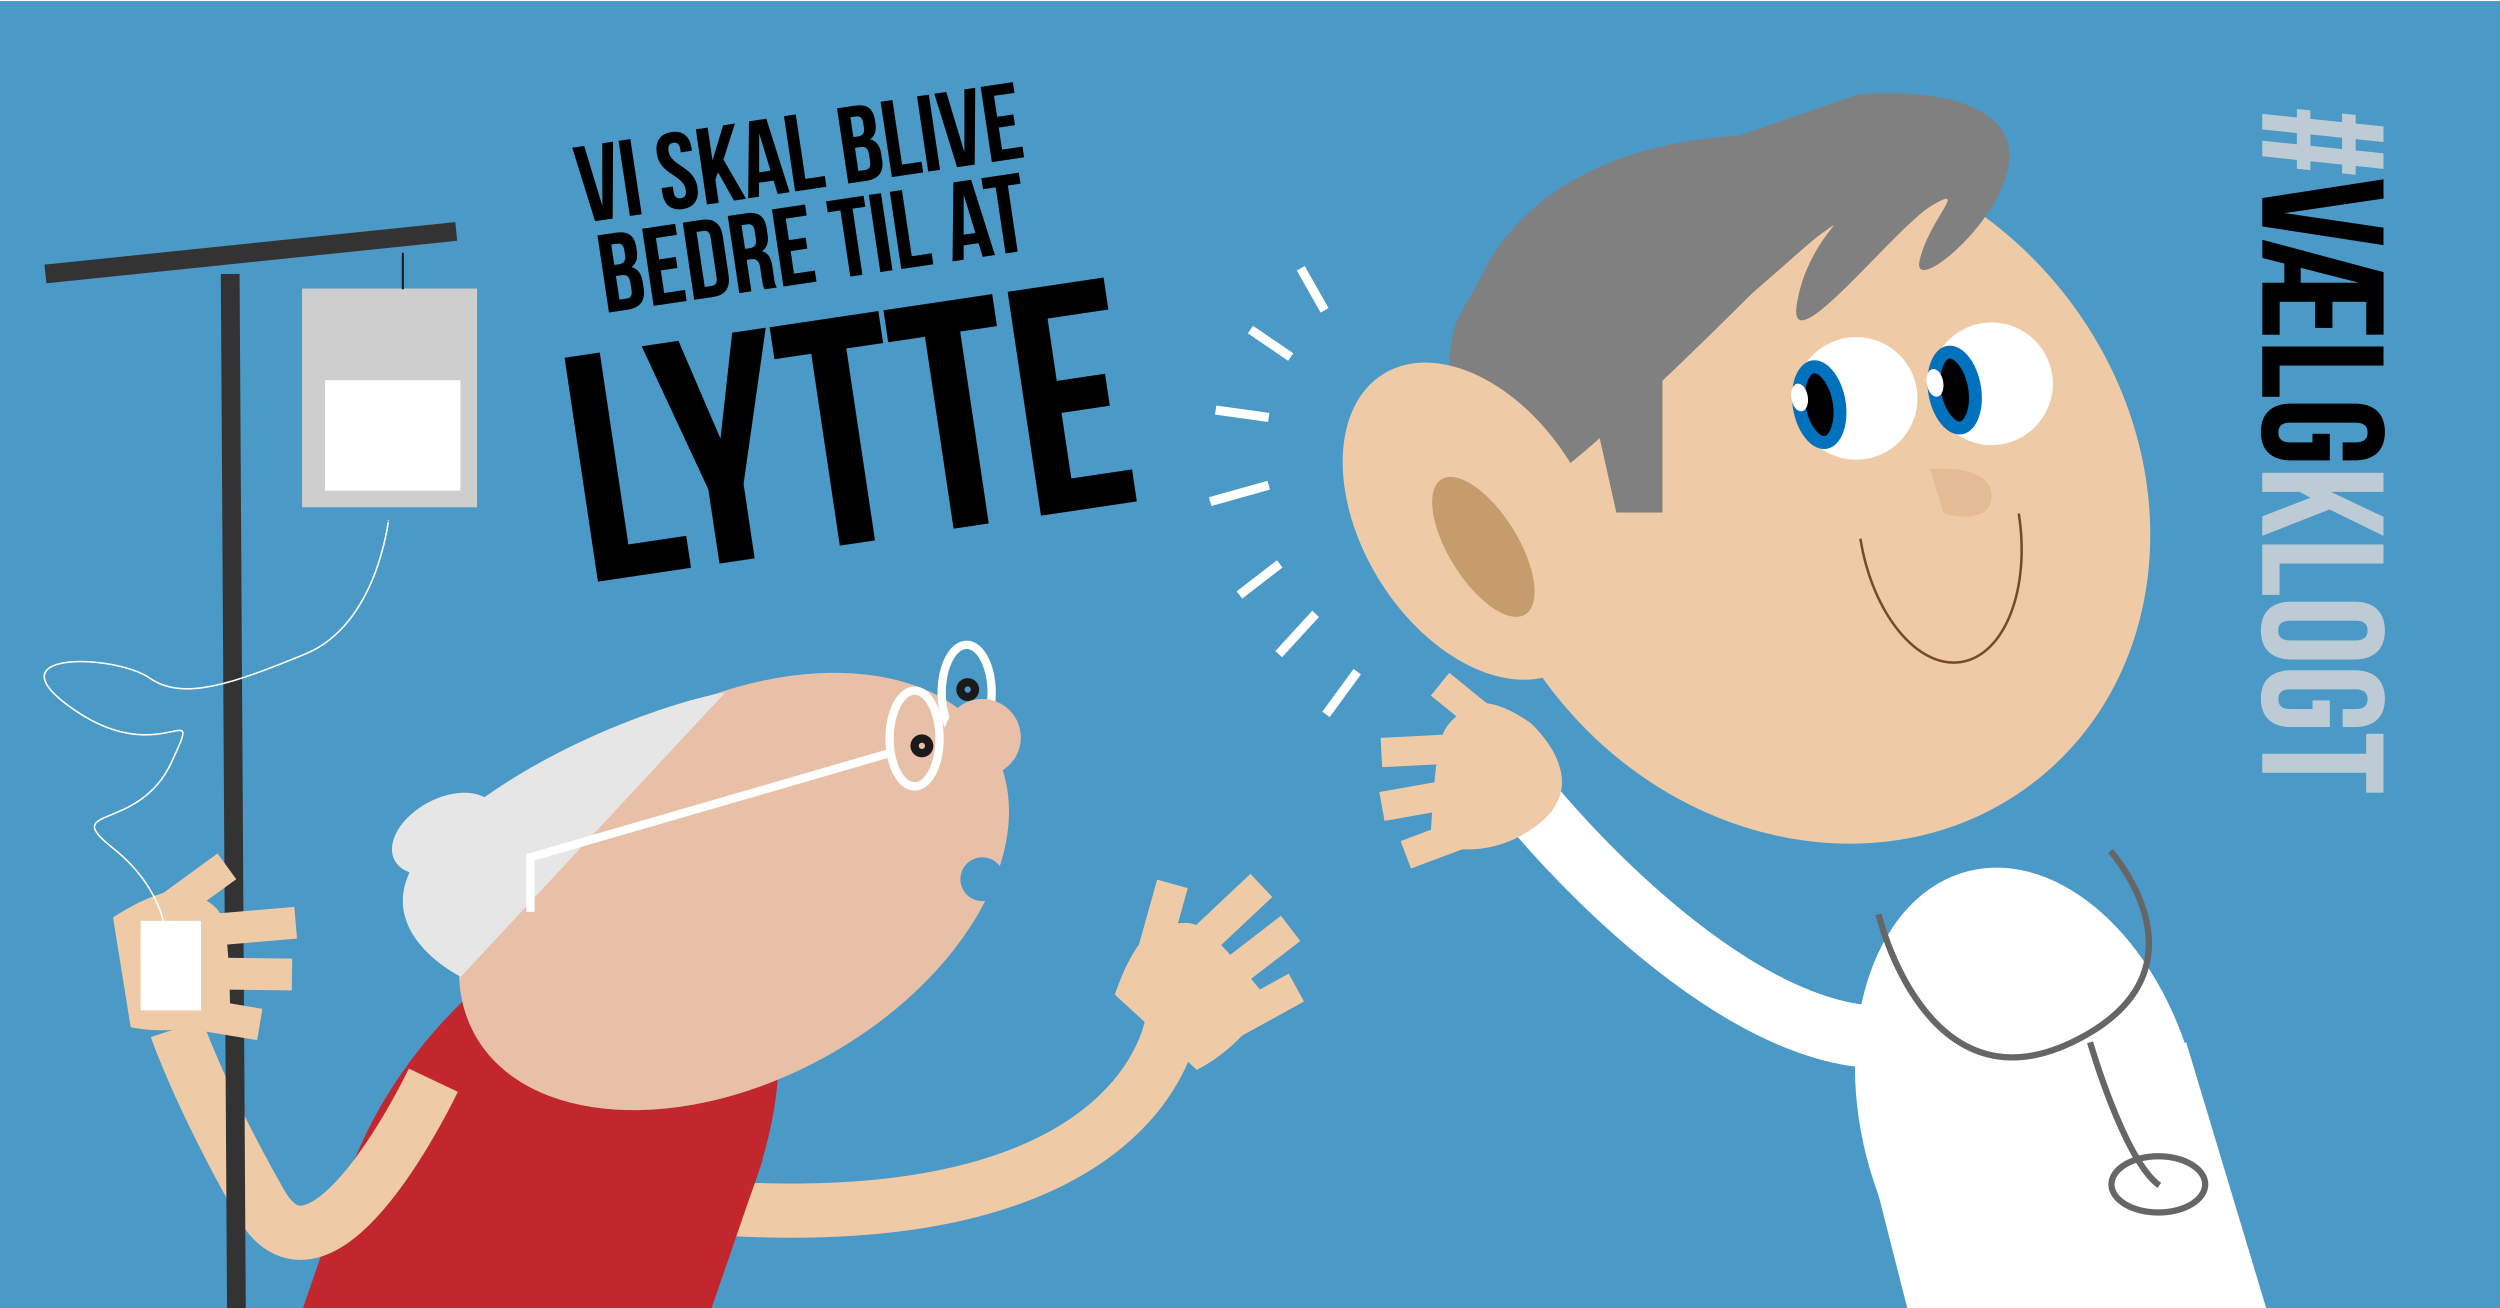<svg xmlns="http://www.w3.org/2000/svg" viewBox="0 0 1200 628"><defs><style>.cls-1{fill:#4a99c6;}.cls-2{fill:#efcaa6;}.cls-3{fill:#fff;}.cls-4{fill:#0071bc;}.cls-10,.cls-14,.cls-15,.cls-16,.cls-17,.cls-20,.cls-21,.cls-22,.cls-24,.cls-5,.cls-7,.cls-9{fill:none;stroke-miterlimit:10;}.cls-5{stroke:#754c24;stroke-width:1.21px;}.cls-6{fill:gray;}.cls-16,.cls-20,.cls-22,.cls-7{stroke:#fff;}.cls-7{stroke-width:4.39px;}.cls-8{fill:#c69c6d;}.cls-9{stroke:#666;stroke-width:3px;}.cls-10,.cls-14,.cls-21{stroke:#efcaa6;}.cls-10{stroke-width:26.01px;}.cls-11{fill:#c1272d;}.cls-12{fill:#e8c0a8;}.cls-13{fill:#e6e6e6;}.cls-14{stroke-width:15.27px;}.cls-15{stroke:#333;stroke-width:9px;}.cls-16,.cls-17{stroke-width:4px;}.cls-17,.cls-24{stroke:#1a1a1a;}.cls-18{fill:#cecece;}.cls-19{fill:#e3bb94;}.cls-20{stroke-width:30px;}.cls-21{stroke-width:14.08px;}.cls-22{stroke-width:0.75px;}.cls-23{fill:#bdccd4;}</style></defs><g id="Lag_2" data-name="Lag 2"><rect class="cls-1" y="0.5" width="1200" height="632"/></g><g id="Lag_1" data-name="Lag 1"><ellipse class="cls-2" cx="868.5" cy="237" rx="155.5" ry="175.5" transform="translate(42.83 595.79) rotate(-38.75)"/><circle class="cls-3" cx="890.94" cy="191.22" r="29.43"/><path d="M875.56,212.44c-4.32,0-10.06-6.34-11.81-16.58a27.22,27.22,0,0,1,1-14c1.26-3.29,3.25-5.39,5.44-5.76a3.94,3.94,0,0,1,.77-.07c4.32,0,10.06,6.34,11.81,16.57,1.82,10.69-1.91,19-6.4,19.75a4.9,4.9,0,0,1-.77.07Z"/><path class="cls-4" d="M870.92,179.15c2.22,0,7.19,4.81,8.75,14,1.6,9.35-1.59,15.78-3.86,16.16a1,1,0,0,1-.25,0c-2.22,0-7.18-4.8-8.75-14-1.59-9.35,1.59-15.78,3.86-16.17l.25,0m0-6.2a7,7,0,0,0-1.29.11c-6.93,1.18-10.93,11.62-8.93,23.32,1.87,11,8.35,19.16,14.86,19.16a8,8,0,0,0,1.29-.11c6.93-1.18,10.93-11.63,8.93-23.33-1.87-11-8.34-19.15-14.86-19.15Z"/><ellipse class="cls-3" cx="863.79" cy="190.86" rx="3.98" ry="6.72" transform="translate(-19.79 147.89) rotate(-9.68)"/><circle class="cls-3" cx="955.94" cy="184.22" r="29.43"/><path d="M940.56,205.44c-4.32,0-10.06-6.34-11.81-16.58a27.22,27.22,0,0,1,1-14c1.26-3.29,3.25-5.39,5.44-5.76a3.94,3.94,0,0,1,.77-.07c4.32,0,10.06,6.34,11.81,16.57,1.82,10.69-1.91,19-6.4,19.75a4.9,4.9,0,0,1-.77.07Z"/><path class="cls-4" d="M935.92,172.15c2.22,0,7.19,4.81,8.75,14,1.6,9.35-1.59,15.78-3.86,16.16a1,1,0,0,1-.25,0c-2.22,0-7.18-4.8-8.75-14-1.59-9.35,1.59-15.78,3.86-16.17l.25,0m0-6.2a7,7,0,0,0-1.29.11c-6.93,1.18-10.93,11.62-8.93,23.32,1.87,11,8.35,19.16,14.86,19.16a8,8,0,0,0,1.29-.11c6.93-1.18,10.93-11.63,8.93-23.33-1.87-11-8.34-19.15-14.86-19.15Z"/><ellipse class="cls-3" cx="928.79" cy="183.86" rx="3.98" ry="6.72" transform="translate(-17.69 158.71) rotate(-9.68)"/><path class="cls-5" d="M893,258.58c5.72,36,27.37,62.51,48.36,59.18S974.72,282.52,969,246.5"/><path class="cls-6" d="M900,80.5s-154.43,162.27-172,157c-13.94-4.18-37.71-31.82-31.17-74.64,1.7-11.17,7.75-17.21,14.17-30.36C755.19,42,908.24,62.63,900,80.5Z"/><line class="cls-7" x1="624.37" y1="128.76" x2="635.79" y2="148.97"/><line class="cls-7" x1="600.2" y1="158.19" x2="619.53" y2="171.37"/><line class="cls-7" x1="583.51" y1="196.85" x2="608.99" y2="200.37"/><line class="cls-7" x1="608.99" y1="232.88" x2="580.87" y2="240.78"/><line class="cls-7" x1="614.26" y1="270.66" x2="594.93" y2="285.59"/><ellipse class="cls-2" cx="707.82" cy="250.2" rx="53.79" ry="83.13" transform="translate(-25.52 410.89) rotate(-31.83)"/><ellipse class="cls-8" cx="712.03" cy="262.55" rx="16.63" ry="38.14" transform="translate(-31.4 414.96) rotate(-31.83)"/><polyline class="cls-6" points="756.39 158.98 775.83 246 797.97 246 797.97 134.18 762 134.5"/><ellipse class="cls-3" cx="974.41" cy="534.93" rx="81.06" ry="120.5" transform="translate(-101.85 256.91) rotate(-14.28)"/><polygon class="cls-3" points="1100 668.5 1049.37 500.3 897.57 557.48 922.27 654.52 1100 668.5"/><path class="cls-9" d="M901.7,438.87s22.43,95.23,92.86,61.43S1013,408.5,1013,408.5"/><path class="cls-9" d="M1003.25,500.3S1019.5,557,1036.5,569"/><ellipse class="cls-9" cx="1036" cy="568.5" rx="22.5" ry="13.5"/><path d="M289.13,98.84l-.05-30.08,5.2-.77-.19,36.91-8.46,1.26L274.69,70.9l5.72-.85Z"/><path d="M296.91,67.59l5.67-.84L308,102.84l-5.68.84Z"/><path d="M322.26,63.4c5.52-.82,8.85,2.05,9.7,7.83l.17,1.13-5.36.8-.22-1.49c-.38-2.58-1.56-3.41-3.36-3.14s-2.69,1.4-2.31,4c1.11,7.42,12.4,7.16,13.93,17.48.86,5.77-1.53,9.5-7.1,10.33s-8.95-2-9.81-7.82l-.33-2.21,5.36-.8.39,2.58c.38,2.57,1.65,3.33,3.46,3.06s2.8-1.36,2.41-3.94c-1.1-7.42-12.39-7.16-13.93-17.48C314.4,67.94,316.75,64.22,322.26,63.4Z"/><path d="M344.63,82.67l-1.26,3.56L345,97.32l-5.67.84L334,62.08l5.67-.85L342,77l5.08-16.84,5.67-.84-5.49,17.26,10.86,18.83-5.82.87Z"/><path d="M379,92.25l-5.72.86-1.95-6.41-7,1v6.69l-5.21.78.4-36.95,8.3-1.24ZM364.4,82.74l5.46-.82-5.45-17.84Z"/><path d="M376.3,55.77l5.67-.84,4.6,30.93,9.34-1.39.76,5.16-15,2.23Z"/><path d="M420,57.76l.19,1.28c.55,3.72-.23,6.26-2.58,7.82,3.22.73,4.81,3.29,5.38,7.1l.44,2.94c.83,5.57-1.66,9-7.34,9.84l-8.91,1.33L401.76,52l8.56-1.27C416.2,49.83,419.13,52.19,420,57.76ZM408.2,56.29l1.42,9.54,2.22-.33c2.11-.32,3.26-1.43,2.83-4.32l-.3-2c-.38-2.58-1.43-3.59-3.44-3.29ZM410.39,71,412,82.07l3.25-.49c1.9-.28,2.8-1.31,2.41-4l-.47-3.14c-.5-3.36-1.74-4.23-4.32-3.84Z"/><path d="M422.69,48.86l5.67-.84L433,79l9.33-1.39.77,5.16-15,2.23Z"/><path d="M440.17,46.26l5.67-.84,5.37,36.09-5.67.84Z"/><path d="M462.9,73l0-30.09,5.21-.77L467.86,79l-8.45,1.26L448.46,45l5.73-.86Z"/><path d="M478.62,56.08l7.78-1.16.77,5.16-7.78,1.16L481,71.81l9.79-1.46.77,5.15-15.46,2.31-5.38-36.09,15.47-2.31.77,5.16L477.12,46Z"/><path d="M305.46,118.9l.2,1.32c.56,3.81-.24,6.42-2.65,8,3.3.75,4.94,3.38,5.52,7.29l.45,3c.85,5.71-1.71,9.23-7.53,10.1L292.3,150l-5.51-37,8.78-1.31C301.6,110.78,304.61,113.19,305.46,118.9Zm-12.06-1.5,1.45,9.79,2.28-.34c2.17-.33,3.35-1.47,2.91-4.43l-.31-2.07c-.4-2.64-1.47-3.67-3.53-3.36Zm2.24,15.08,1.69,11.36,3.34-.49c1.95-.29,2.88-1.35,2.47-4.1l-.48-3.22c-.52-3.44-1.78-4.33-4.43-3.94Z"/><path d="M316.4,124.52l8-1.19.79,5.29-8,1.19,1.62,10.84,10-1.5.79,5.29-15.86,2.36-5.52-37,15.87-2.36.79,5.29-10.05,1.5Z"/><path d="M327.73,106.89l9.2-1.38c5.82-.86,9.15,1.94,10,7.86l2.79,18.72c.88,5.93-1.49,9.58-7.31,10.44l-9.2,1.37Zm6.6,4.42,3.94,26.44,3.28-.49c1.85-.28,2.82-1.39,2.42-4L341.11,114c-.4-2.64-1.65-3.43-3.5-3.15Z"/><path d="M367,138.88c-.46-.91-.76-1.46-1.21-4.47l-.86-5.82c-.51-3.44-1.87-4.53-4.51-4.14l-2,.3,2.24,15.07-5.81.87-5.52-37,8.78-1.3c6-.9,9,1.51,9.89,7.22l.43,2.91c.57,3.81-.28,6.48-2.69,8.08,3.09.78,4.46,3.44,5,7.3l.85,5.72a11.21,11.21,0,0,0,1.3,4.4Zm-11.07-30.79,1.69,11.37,2.28-.34c2.16-.32,3.34-1.47,2.9-4.43l-.54-3.65c-.39-2.64-1.47-3.67-3.53-3.36Z"/><path d="M378.71,115.24l8-1.19.79,5.29-8,1.19,1.62,10.84,10-1.5.79,5.29-15.86,2.36-5.52-37,15.87-2.37.79,5.29-10.05,1.5Z"/><path d="M396.53,96.64l18-2.68.79,5.29-6.08.91,4.72,31.72-5.81.87L403.4,101l-6.08.91Z"/><path d="M417.05,93.58l5.82-.86,5.51,37-5.82.87Z"/><path d="M427.1,92.09l5.82-.87L437.64,123l9.57-1.42.79,5.28-15.39,2.29Z"/><path d="M477.56,122.41l-5.86.88-2-6.57-7.14,1.06v6.87l-5.35.79.42-37.9,8.51-1.26Zm-15-9.76,5.61-.84-5.59-18.3Z"/><path d="M471.05,85.54l18-2.67.79,5.28-6.08.91,4.72,31.73-5.82.86-4.72-31.73-6.08.91Z"/><path d="M271,171.72l16.89-2.52,13.72,92.12,27.78-4.14,2.29,15.35L287,279.18Z"/><path d="M340,234.88l-32-68.67,17.65-2.63,20.19,47,5.61-50.89,16.11-2.4-10.64,75L362.23,268l-16.89,2.52Z"/><path d="M369.4,157.07l52.2-7.78,2.29,15.36-17.66,2.62L420,259.39l-16.89,2.51-13.72-92.11-17.65,2.63Z"/><path d="M424.05,148.93l52.2-7.78,2.29,15.36-17.66,2.63,13.72,92.11-16.89,2.51L444,161.65l-17.65,2.63Z"/><path d="M507.25,182.83l23.18-3.45,2.28,15.35-23.18,3.45,4.69,31.47,29.17-4.34,2.28,15.35-46,6.86-16-107.46,46.06-6.86L532,148.55l-29.17,4.35Z"/><path class="cls-6" d="M799,77.46l7.53-2.6,85.44-29.54S954.5,39,963.5,68s-46.24,76.36-42.12,57.18S945.51,88,927.5,98.5s-70,78.07-65,47.29S891,100.4,874.24,112.2s-93.1,91.32-91.42,41.56"/><path class="cls-10" d="M562.78,489.83S551,602.5,316,577.5"/><path class="cls-11" d="M362.9,566c-25.36,73.53-87,132.95-137.58,132.71S141.73,638.57,167.1,565s99.44-132.89,150.06-132.65S388.27,492.43,362.9,566Z"/><polygon class="cls-11" points="366.13 556.6 170.32 555.68 143.06 634.73 338.87 635.65 366.13 556.6"/><ellipse class="cls-12" cx="352.32" cy="427.92" rx="142.14" ry="90.69" transform="translate(-162.82 223.29) rotate(-28.87)"/><path class="cls-13" d="M347.8,332.72,221.19,468.86s-56.24-27.32-8.83-70.1C264.56,351.66,342.71,331.87,347.8,332.72Z"/><ellipse class="cls-13" cx="213.34" cy="400.12" rx="27.13" ry="16.86" transform="translate(-164.03 148.73) rotate(-28.26)"/><line class="cls-14" x1="562.77" y1="424.28" x2="552.77" y2="460.07"/><line class="cls-14" x1="622.25" y1="474.02" x2="586.55" y2="493.69"/><line class="cls-14" x1="619.5" y1="445.61" x2="585.27" y2="471.98"/><line class="cls-14" x1="605.45" y1="425.01" x2="575.49" y2="453.17"/><path class="cls-2" d="M535.11,477.42c1-3,9.14-27.4,20.29-31.55,19.75-7.33,22.08,1.65,22.5,1.44,3.53-1.76,31,32.77,31,32.77S597.37,502,574.45,513.5Z"/><path class="cls-10" d="M208,518.5s-53,112-83,59-40.24-83.81-40.24-83.81"/><line class="cls-15" x1="113.5" y1="632.5" x2="110.5" y2="131.5"/><line class="cls-14" x1="108.9" y1="415.84" x2="78.85" y2="437.71"/><line class="cls-14" x1="124.69" y1="491.76" x2="84.48" y2="485.03"/><line class="cls-14" x1="140.16" y1="467.77" x2="96.95" y2="467.22"/><line class="cls-14" x1="141.92" y1="442.9" x2="100.95" y2="446.4"/><path class="cls-2" d="M54.24,440.36c2.62-1.75,24.17-15.82,35.48-12.15,20,6.5,16.29,15,16.76,15.09,3.86.8,4,44.94,4,44.94s-22.65,10-47.76,4.83Z"/><ellipse class="cls-16" cx="464" cy="332.5" rx="12" ry="23"/><ellipse class="cls-16" cx="439" cy="354.5" rx="12" ry="23"/><circle class="cls-17" cx="442.5" cy="358" r="3.5"/><circle class="cls-17" cx="464.5" cy="331" r="3.5"/><circle class="cls-12" cx="471.5" cy="354" r="18.5"/><polyline class="cls-16" points="427 361.5 254.6 411.5 254.6 437.71"/><circle class="cls-1" cx="471.5" cy="422" r="10.5"/><line class="cls-15" x1="21.8" y1="131.5" x2="219" y2="111.08"/><rect class="cls-18" x="145" y="138.5" width="84" height="105"/><path class="cls-19" d="M926.5,225.19s28.88-2.94,29.44,12.44S933,246.5,933,246.5l-4.21-13.62"/><path class="cls-20" d="M736.36,387.79s90.2,110.79,168.31,110.1"/><path class="cls-2" d="M734.77,347.15s-18.52-14-28.52-8.26c-16.63,9.48-14,17.9-14.36,18.07-3.18,1.35-5.36,47.75-5.36,47.75s26.88,11.31,52.77-9.79S734.77,347.15,734.77,347.15Z"/><line class="cls-21" x1="691.22" y1="328.42" x2="714.65" y2="347.44"/><line class="cls-21" x1="674.78" y1="410.29" x2="707.83" y2="397.93"/><line class="cls-21" x1="663.32" y1="387.11" x2="698.52" y2="380.84"/><line class="cls-21" x1="663.06" y1="361.21" x2="696.25" y2="359.49"/><path class="cls-22" d="M186.5,250c-.21-.33-5.24,49.76-40.12,64C112.23,327.94,88,336.82,71.73,325.41s-78.4-13.55-35.82,15.52,62.29-9.26,46.44,24.91S28,386.21,54.24,407.11s25,44.18,24.61,37.54"/><rect class="cls-3" x="67.5" y="442" width="29" height="43"/><line class="cls-7" x1="631.49" y1="294.65" x2="613.77" y2="314"/><line class="cls-7" x1="651.47" y1="322.41" x2="636.49" y2="342.91"/><path class="cls-23" d="M1102.51,69.28v-5.4l-16.63-1.75V54.65l16.63,1.75V52.32L1109,53v4.07l15.21,1.58V54.48l6.49.67v4.16l13.38,1.41V68.2l-13.38-1.41v5.4l13.38,1.42v7.48l-13.38-1.41v4.24l-6.49-.67V79L1109,77.43v4.24l-6.49-.66V76.77L1085.88,75V67.54Zm6.49-4.74V70l15.21,1.58V66.12Z"/><path d="M1096.61,102.29l47.47,7v8.39l-58.2-9V95.06l58.2-9v9.23Z"/><path d="M1119.56,144.87v12.55h-8.32V144.87h-17v15.79h-8.32V135.72h10.56v-9.23l-10.56-2.66V115.1l58.2,15.55v30h-8.31V144.87Zm-15.22-9.15h28l-28-7.15Z"/><path d="M1144.08,166.32v9.14H1094.2v15h-8.32V166.32Z"/><path d="M1118.31,208.22V221h-18.46c-9.31,0-14.63-4.66-14.63-13.64s5.32-13.64,14.63-13.64h30.27c9.31,0,14.63,4.66,14.63,13.64S1139.43,221,1130.12,221h-5.66v-8.65h6.24c4.16,0,5.74-1.83,5.74-4.74s-1.58-4.74-5.74-4.74h-31.43c-4.16,0-5.65,1.83-5.65,4.74s1.49,4.74,5.65,4.74H1110v-4.16Z"/><path class="cls-23" d="M1109.08,238.91l-5.32-2.83h-17.88v-9.15h58.2v9.15h-25.35l25.35,12v9.15l-25.94-12.72-32.26,12.72v-9.4Z"/><path class="cls-23" d="M1144.08,261.35v9.15H1094.2v15.05h-8.32v-24.2Z"/><path class="cls-23" d="M1130.12,288.79c9.31,0,14.63,4.91,14.63,13.89s-5.32,13.88-14.63,13.88h-30.27c-9.31,0-14.63-4.9-14.63-13.88s5.32-13.89,14.63-13.89Zm-30.85,9.15c-4.16,0-5.74,1.83-5.74,4.74s1.58,4.74,5.74,4.74h31.43c4.16,0,5.74-1.83,5.74-4.74s-1.58-4.74-5.74-4.74Z"/><path class="cls-23" d="M1118.31,336.19V349h-18.46c-9.31,0-14.63-4.66-14.63-13.64s5.32-13.63,14.63-13.63h30.27c9.31,0,14.63,4.66,14.63,13.63S1139.43,349,1130.12,349h-5.66v-8.65h6.24c4.16,0,5.74-1.83,5.74-4.74s-1.58-4.73-5.74-4.73h-31.43c-4.16,0-5.65,1.82-5.65,4.73s1.49,4.74,5.65,4.74H1110v-4.15Z"/><path class="cls-23" d="M1144.08,352.23V380.5h-8.31v-9.56h-49.89V361.8h49.89v-9.57Z"/><line class="cls-24" x1="193.36" y1="121.29" x2="193.36" y2="138.86"/><rect class="cls-3" x="156" y="182.5" width="65" height="53"/></g></svg>
